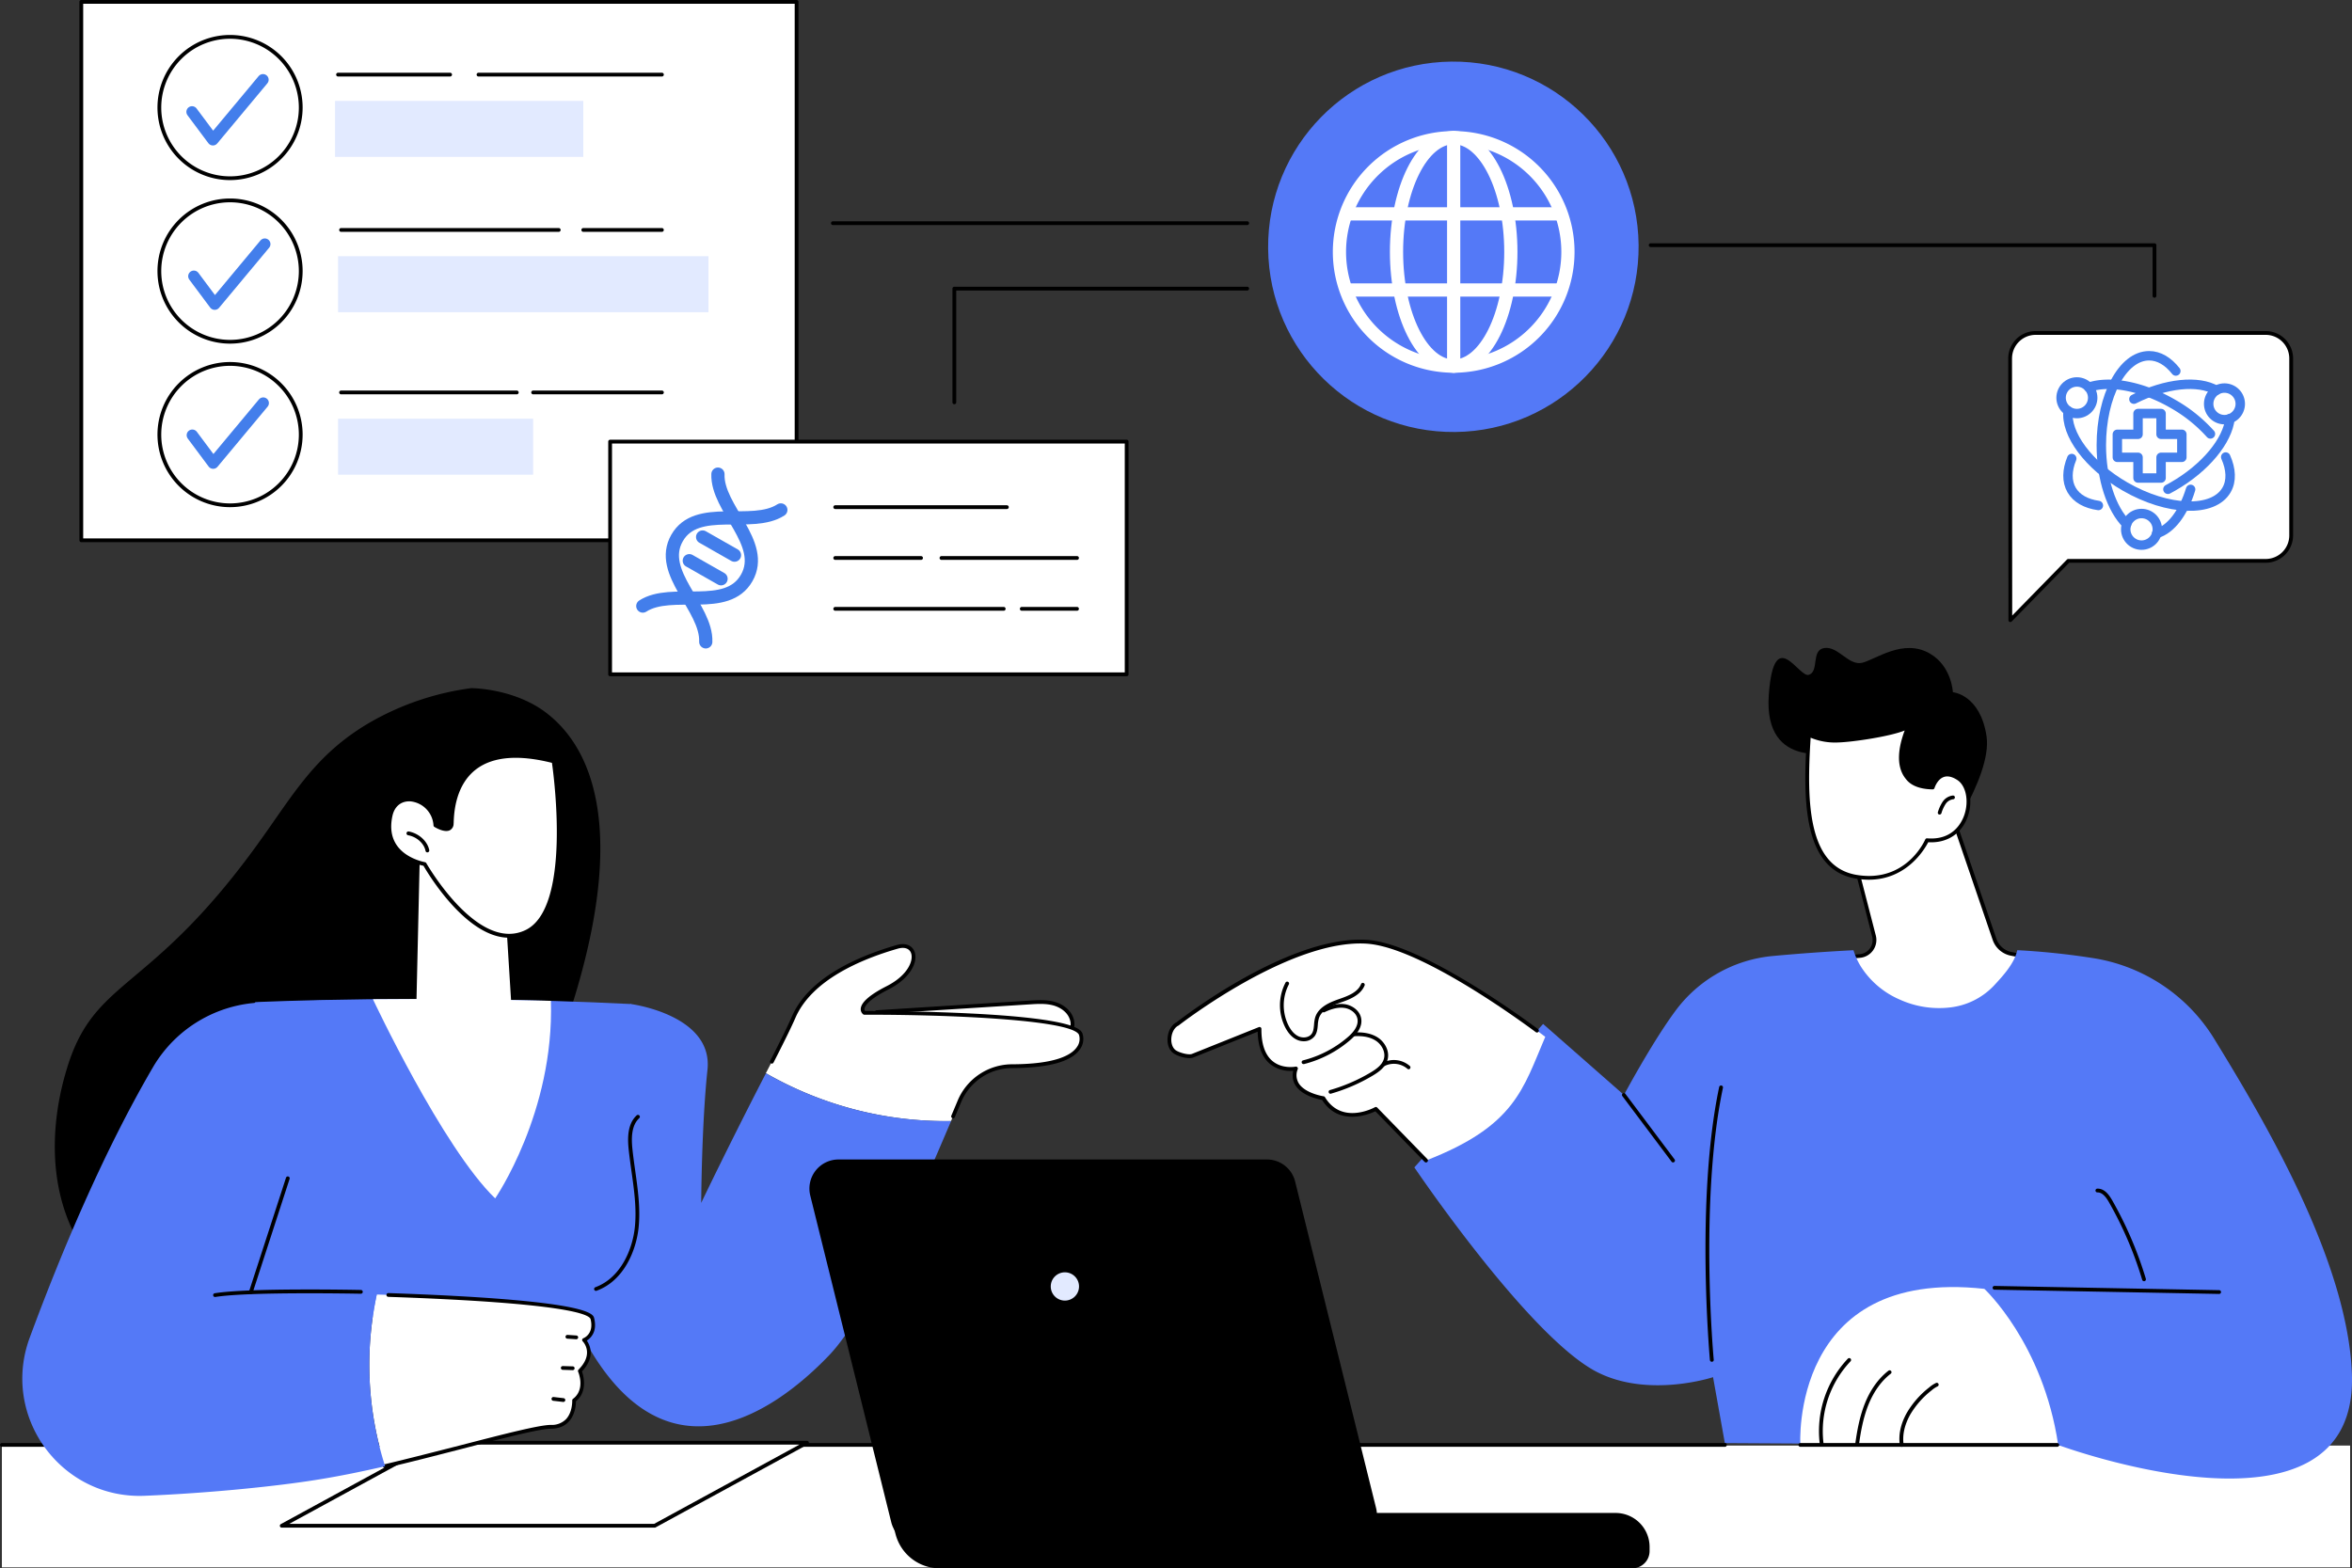 <svg xmlns="http://www.w3.org/2000/svg" viewBox="0 0 1246 831"><rect x="0" y="0" width="1246" height="831" fill="#333333" stroke="none"/><defs><style>.cls-1{fill:#fff;}.cls-2{fill:#5479f7;}.cls-3{fill:#e2eaff;}.cls-4,.cls-5,.cls-6,.cls-7{fill:none;stroke-linecap:round;stroke-linejoin:round;}.cls-4{stroke:#fff;}.cls-4,.cls-6{stroke-width:7px;}.cls-5,.cls-6,.cls-7{stroke:#437eeb;}.cls-5{stroke-width:6px;}.cls-7{stroke-width:5px;}</style></defs><g id="&#x56FE;&#x5C42;_2" data-name="&#x56FE;&#x5C42; 2"><g id="Illustration"><g id="Briefing_with_a_clien" data-name="Briefing with a clien"><rect class="cls-1" x="1" y="765.96" width="1244" height="64.54"></rect><path d="M973.82,398s-39.87,11.54-36.77-30c2.79-37.37,15.88-8.76,21.17-10.42,5.71-1.78,1-13.29,8.36-14.23s12.82,9.64,20.06,7.8,21.68-12.95,35.66-4.9c11.7,6.74,12.26,20.52,12.26,20.52s14.48,1.23,17.83,23.28-26.75,63.11-26.75,63.11Z"></path><path class="cls-1" d="M1035.34,435.52l21.27,62.19a11.72,11.72,0,0,0,8.86,7.72l9.46,1.84s-24.61,53.46-66.1,44.5-32.36-44.5-32.36-44.5l8.78-.71A8.5,8.5,0,0,0,992.79,496l-9.87-38.22S1023.12,425.34,1035.34,435.52Z"></path><path d="M1018,553.77a44.42,44.42,0,0,1-9.4-1c-13.56-2.92-23.24-9-28.79-17.94-8-12.95-4.48-27.19-4.33-27.78a1,1,0,0,1,.89-.75l8.78-.71a7.49,7.49,0,0,0,6.65-9.35L982,458a1,1,0,0,1,.34-1c1.67-1.35,41-32.81,53.69-22.23a1,1,0,0,1,.31.45l21.26,62.19a10.77,10.77,0,0,0,8.11,7.06l9.47,1.84a1,1,0,0,1,.71,1.4,112.19,112.19,0,0,1-17.67,25.87C1045.82,546.9,1032.1,553.77,1018,553.77Zm-40.73-45.56c-.58,3-2.35,14.91,4.25,25.56,5.25,8.49,14.51,14.22,27.5,17,36.85,8,60.53-35.12,64.42-42.79l-8.18-1.6a12.75,12.75,0,0,1-9.62-8.37l-21.17-61.92c-9.6-7.32-39.12,13-50.44,22l9.7,37.59a9.49,9.49,0,0,1-8.42,11.84Z"></path><path class="cls-1" d="M1020.85,445.19s-10.3,23.8-37.29,19.4-27.66-38.73-25.25-75.21a31.79,31.79,0,0,0,15.58,3c11.72-.35,36.05-5,37.2-7.73-4.39,10.31-6.06,20.9-.59,27.51,2.15,2.88,6.2,5,13.37,5.09,0,0,3.42-11.43,13.6-4.8S1043.86,447.09,1020.85,445.19Z"></path><path d="M990,466.13a40.78,40.78,0,0,1-6.6-.55C955,461,955,423.79,957.31,389.32a1,1,0,0,1,.49-.8,1,1,0,0,1,.94,0,31.05,31.05,0,0,0,15.12,2.92c12.51-.38,34.84-5.08,36.33-7.16a1,1,0,0,1,1.3-.51,1,1,0,0,1,.51,1.33c-3.5,8.25-6.48,19.54-.73,26.48,2.18,2.92,6.18,4.49,11.9,4.71.62-1.56,2.36-5.13,5.83-6.4,2.67-1,5.7-.38,9,1.78,5.43,3.54,7.36,12.5,4.5,20.85-3.16,9.23-11,14.33-21,13.76C1019.69,449.73,1010.3,466.13,990,466.13Zm-30.79-75.24c-2.12,33.18-1.87,68.42,24.52,72.72a40.36,40.36,0,0,0,6.39.53c21.14,0,29.44-18.49,29.81-19.35a1,1,0,0,1,1-.59c13.56,1.13,18.29-8.28,19.69-12.37,2.53-7.39.9-15.52-3.7-18.52-2.75-1.8-5.19-2.33-7.23-1.58-3.46,1.27-4.85,5.78-4.86,5.82a1,1,0,0,1-1,.72c-6.76-.12-11.52-2-14.15-5.49-5.71-6.9-3.8-17.32-.65-25.72-7.57,3.13-27.27,6.1-35.13,6.34A33.7,33.7,0,0,1,959.21,390.89Z"></path><path d="M1027.57,431.59a1.13,1.13,0,0,1-.32,0,1,1,0,0,1-.63-1.27,20.87,20.87,0,0,1,2.5-5.46,7.55,7.55,0,0,1,5.44-3.34,1,1,0,0,1,1.07.93,1,1,0,0,1-.93,1.06,5.64,5.64,0,0,0-4,2.52,18.64,18.64,0,0,0-2.23,4.93A1,1,0,0,1,1027.57,431.59Z"></path><path class="cls-2" d="M887.63,535.55a72.34,72.34,0,0,1,51.56-29c11.7-1.08,26.37-2.23,42.72-3.06a37.6,37.6,0,0,0,3.8,8.48,45.8,45.8,0,0,0,20.44,17.55,50.5,50.5,0,0,0,26.59,4.33,37.89,37.89,0,0,0,23.42-11.45c5-5.38,11-11.88,12.51-18.93a386.8,386.8,0,0,1,40.47,4.25,91.94,91.94,0,0,1,64,42.94c25.78,42.05,70.41,116.84,72.8,177,3.85,97-155.58,38-155.58,38l-176.6-1-6.25-34.94s-33.88,11.2-61.24-2.61c-36-18.17-97-108.55-97-108.55l68.21-76,42.83,37.62S875.07,552.51,887.63,535.55Z"></path><path d="M1175.61,685.62h0l-119-2.25a1,1,0,0,1-1-1,1,1,0,0,1,1-1h0l119,2.25a1,1,0,0,1,1,1A1,1,0,0,1,1175.61,685.62Z"></path><path d="M1135.86,678.87a1,1,0,0,1-1-.71,198.47,198.47,0,0,0-17.6-41.11c-1.29-2.26-3.29-5.23-6-5.23h-.15a1,1,0,0,1,0-2h.2c3.71,0,6.16,3.55,7.69,6.24a200.63,200.63,0,0,1,17.79,41.52,1,1,0,0,1-.67,1.25A1,1,0,0,1,1135.86,678.87Z"></path><path d="M906.85,721.56a1,1,0,0,1-1-.91c-.08-.84-7.69-85,4.9-144.67a1,1,0,1,1,2,.41c-12.53,59.37-5,143.24-4.87,144.08a1,1,0,0,1-.9,1.09Z"></path><path d="M886.33,615.93a1,1,0,0,1-.8-.4l-26.07-34.75a1,1,0,0,1,1.6-1.2l26.07,34.75a1,1,0,0,1-.2,1.4A1,1,0,0,1,886.33,615.93Z"></path><path class="cls-1" d="M1090.35,765.62c-30.2.76-136.6,0-136.6,0s-5.7-94.07,97.49-82.7C1051.24,682.92,1082.37,711.76,1090.35,765.62Z"></path><path d="M1007.46,766.62a1,1,0,0,1-1-.85c-.81-5.56.44-11.34,3.72-17.18A47.74,47.74,0,0,1,1022,735.17a15.43,15.43,0,0,1,3.63-2.39,1,1,0,0,1,1.31.51,1,1,0,0,1-.51,1.32,14.06,14.06,0,0,0-3.16,2.11,46,46,0,0,0-11.32,12.85c-3,5.44-4.23,10.8-3.48,15.91a1,1,0,0,1-.85,1.13Z"></path><path d="M983.92,765.63h-.15a1,1,0,0,1-.85-1.13c.9-6.34,2.2-13.77,5-20.78,2.93-7.36,7.26-13.38,12.52-17.43a1,1,0,0,1,1.41.19,1,1,0,0,1-.19,1.4c-5,3.82-9.08,9.56-11.89,16.58-2.71,6.81-4,14.1-4.86,20.32A1,1,0,0,1,983.92,765.63Z"></path><path d="M965,765.63a1,1,0,0,1-1-.88,55.83,55.83,0,0,1,15-44.92,1,1,0,0,1,1.36,1.46A53.85,53.85,0,0,0,966,764.52a1,1,0,0,1-.87,1.11Z"></path><path class="cls-1" d="M818.62,549.38s-63-48.57-94.86-50.4c-41.33-2.38-99.93,43.54-99.93,43.54-4.72,2.25-5.9,11.09-1.93,14.49,2,1.67,7.41,3.25,9.84,2.42l35.51-14.25c-.24,25,19.26,21,19.26,21C682,579.12,701,581.92,701,581.92c9.51,15.73,27.81,5.69,27.81,5.69l26.59,27.32C802.71,596.61,806.8,577,818.62,549.38Z"></path><path d="M755.41,615.93a1,1,0,0,1-.71-.3l-26.08-26.8c-3.49,1.65-19.35,8.08-28.22-6-2.14-.38-10.81-2.26-14.21-7.9a9.83,9.83,0,0,1-1.07-7.56,17.26,17.26,0,0,1-12.23-3.55c-4.23-3.48-6.45-9.25-6.63-17.16l-34.15,13.7c-2.8,1-8.66-.7-10.86-2.59s-3.1-5.07-2.63-8.57,2.24-6.32,4.68-7.54c3.4-2.65,59.65-46,100.52-43.68,27.09,1.56,76.52,36.61,91,47.32a1,1,0,0,1-1.19,1.61C799.26,536.29,750.24,501.5,723.7,500c-40.52-2.33-98.67,42.87-99.25,43.32a.76.76,0,0,1-.19.12c-1.88.9-3.28,3.21-3.66,6s.37,5.44,1.95,6.8,6.83,2.92,8.86,2.22l35.47-14.22a1,1,0,0,1,1.37.93c-.07,8,1.92,13.79,5.92,17.09,5.19,4.28,12.07,2.94,12.14,2.93a1,1,0,0,1,1,.32,1,1,0,0,1,.19,1,8.32,8.32,0,0,0,.45,7.37c3.33,5.52,13.16,7,13.26,7a1,1,0,0,1,.71.48c8.91,14.73,25.76,5.71,26.47,5.32a1,1,0,0,1,1.2.18l26.59,27.32a1,1,0,0,1,0,1.42A1,1,0,0,1,755.41,615.93Z"></path><path d="M690.65,551.72a8.45,8.45,0,0,1-3.39-.71c-2.59-1.12-4.77-3.4-6.47-6.77a26,26,0,0,1,.26-23.64,1,1,0,0,1,1.76.94,24,24,0,0,0-.23,21.8c1.48,2.94,3.33,4.9,5.48,5.84s5.31.69,6.81-1.38c.94-1.31,1.09-3,1.26-4.87a18.93,18.93,0,0,1,.59-3.78c1.62-5.34,7.25-7.91,12.54-9.73s10.06-3.74,11.79-8a1,1,0,0,1,1.86.76c-2.23,5.44-8.71,7.66-13,9.13-4.81,1.64-9.91,3.93-11.26,8.41a16.16,16.16,0,0,0-.52,3.38c-.18,2-.36,4.11-1.63,5.86A7.12,7.12,0,0,1,690.65,551.72Z"></path><path d="M690.6,563.82a1,1,0,0,1-1-.76,1,1,0,0,1,.72-1.21,58.15,58.15,0,0,0,23.55-12.18c4-3.4,5.75-6.64,5.28-9.62-.53-3.42-4-5.63-7.11-6-3.82-.51-7.73,1-10.34,2.27a1,1,0,1,1-.84-1.82c2.83-1.32,7.1-3,11.44-2.43,3.87.51,8.15,3.32,8.83,7.72.58,3.71-1.43,7.56-6,11.44a60.18,60.18,0,0,1-24.36,12.6Z"></path><path d="M705,579.54a1,1,0,0,1-.28-2,91.15,91.15,0,0,0,21.49-9.33c2.9-1.73,6-3.93,6.91-7.11,1.09-3.76-1.28-7.68-4.19-9.61s-6.65-2.69-11.4-2.43a1,1,0,1,1-.1-2c5.18-.27,9.42.65,12.6,2.77,3.52,2.33,6.37,7.14,5,11.83-1.11,3.84-4.57,6.34-7.81,8.27a93.34,93.34,0,0,1-22,9.53A.84.84,0,0,1,705,579.54Z"></path><path d="M746.25,566.58a1,1,0,0,1-.66-.26,11,11,0,0,0-12-1.52,1,1,0,0,1-1.35-.44,1,1,0,0,1,.44-1.34,12.89,12.89,0,0,1,14.19,1.81,1,1,0,0,1,.08,1.41A1,1,0,0,1,746.25,566.58Z"></path><path d="M913.8,766.62H1a1,1,0,0,1,0-2H913.8a1,1,0,0,1,0,2Z"></path><path d="M1089.86,766.62H953.75a1,1,0,0,1,0-2h136.11a1,1,0,0,1,0,2Z"></path><polygon class="cls-1" points="149.29 808.45 346.77 808.45 427.48 764.49 229.99 764.49 149.29 808.45"></polygon><path d="M346.77,809.45H149.29a1,1,0,0,1-1-.75,1,1,0,0,1,.49-1.13l80.7-44a1,1,0,0,1,.48-.12H427.48a1,1,0,0,1,1,.75,1,1,0,0,1-.49,1.13l-80.7,44A1,1,0,0,1,346.77,809.45Zm-193.56-2H346.52l77-42H230.25Z"></path><path d="M158.53,708.61c-46.64,5.62-90.2-11-112.9-44.17-27.58-40.25-13.13-88.42-10.26-98,14.61-48.73,43.5-39.47,101-119,19.15-26.5,30.4-47.53,59.36-64.5a145.9,145.9,0,0,1,54-18.32s22.45,0,39.55,13c28.33,21.53,45.46,73.6,4,183.12Z"></path><path class="cls-1" d="M567.6,539.56c-1.41-4-5.33-6.72-9.44-7.81s-8.44-.84-12.69-.57l-81,5.12c18,9.43,38.28,13.59,58.48,14.76C531.37,551.55,573.6,556.54,567.6,539.56Z"></path><path d="M543.1,553.11c-6.55,0-12.9-.5-17.06-.82-1.29-.1-2.35-.19-3.12-.23-22.72-1.32-42.53-6.32-58.89-14.88a1,1,0,0,1,.4-1.88l81-5.12c4.08-.25,8.7-.55,13,.6,4.94,1.32,8.72,4.48,10.13,8.45,1.07,3,.79,5.66-.84,7.78C564,551.91,553.28,553.11,543.1,553.11Zm-74.85-16.05c15.45,7.42,33.86,11.79,54.79,13l3.15.23c9.41.74,34.41,2.7,39.94-4.5,1.2-1.57,1.38-3.5.53-5.89-1.18-3.35-4.46-6-8.76-7.19-4-1.06-8.25-.79-12.36-.53Z"></path><path class="cls-1" d="M420.49,538.89c10.13-23.32,43.31-33.87,54.84-37.19s13.12,12.42-5.12,21.69-12.3,13.29-12.3,13.29,109.42-.35,114.61,11.24c0,0,6.87,16.86-36.3,17a30.4,30.4,0,0,0-28,18.63c-1.33,3.19-2.82,6.72-4.41,10.47a191.07,191.07,0,0,1-98.08-25.38C412.47,555.7,417.91,544.82,420.49,538.89Z"></path><path d="M504.9,592.55a1.09,1.09,0,0,1-.39-.08,1,1,0,0,1-.53-1.31c1.37-3.24,1.89-4.46,2.86-6.78l.5-1.21a31.35,31.35,0,0,1,28.88-19.24c23.28-.09,31.5-5,34.3-9.15a7.28,7.28,0,0,0,1.07-6.49c-3.6-8-70-10.76-113.68-10.61h0a1,1,0,0,1-.56-.17,3.42,3.42,0,0,1-1.36-3c.21-3.42,4.84-7.45,13.76-12,11.37-5.78,14.36-13.78,12.85-17.62-.94-2.38-3.55-3.21-7-2.22-20,5.75-45.57,16.78-54.21,36.63-2,4.61-5.9,12.59-11.61,23.73a1,1,0,0,1-1.34.44,1,1,0,0,1-.44-1.35c5.69-11.1,9.58-19.05,11.56-23.61,8.94-20.58,35.11-31.89,55.48-37.76,5.34-1.54,8.36.75,9.41,3.41,2.09,5.3-2,14.16-13.8,20.13-11.13,5.66-12.57,9.08-12.67,10.28a1.52,1.52,0,0,0,.31,1.12c3.49,0,29.12,0,55,1.28,56.63,2.75,59.26,8.62,60.12,10.55a9.28,9.28,0,0,1-1.21,8.34c-4.44,6.62-16.55,10-36,10.08a29.34,29.34,0,0,0-27,18l-.51,1.2c-1,2.32-1.48,3.55-2.86,6.79A1,1,0,0,1,504.9,592.55Z"></path><path class="cls-2" d="M334.18,532s43.72,5.7,40.61,34.87-3.32,70.5-3.32,70.5,14.63-30.64,34.3-68.69A191.07,191.07,0,0,0,503.85,594c-18.41,43.31-44.14,102.74-64.61,124.12-28.9,30.2-95.54,79.8-140.09-30.7S334.18,532,334.18,532Z"></path><path class="cls-2" d="M334.18,532l27,29.48s-18.87,102.29-24.72,115.91C321,713.29,150.25,693.54,115.16,691.89S62.47,657.17,61.29,644s74-113,74-113S225.82,526.62,334.18,532Z"></path><path d="M315.74,684a1,1,0,0,1-.94-.66,1,1,0,0,1,.59-1.28c13.59-5,19.77-20.28,20.94-31.91,1-9.82-.43-19.85-1.8-29.55-.52-3.74-1.06-7.6-1.47-11.4-.64-6.06-.73-13.61,4.23-18.2a1,1,0,1,1,1.36,1.47c-4.31,4-4.19,10.92-3.6,16.52.4,3.77.94,7.61,1.46,11.33,1.39,9.82,2.81,20,1.81,30-1.23,12.21-7.78,28.33-22.24,33.59A1,1,0,0,1,315.74,684Z"></path><path class="cls-1" d="M199.61,685.92c50.79,1.61,112.33,5.13,114.21,12.77,2.19,8.86-4.43,11.28-4.43,11.28s7,7.1-2.21,16.41c0,0,4.34,10-3.05,15.59,0,0,.73,14-12.28,14-10.06,0-47.91,11.74-87.83,20.88A176.65,176.65,0,0,1,199.61,685.92Z"></path><path d="M204,777.88a1,1,0,0,1-.23-2c13.29-3.17,27.43-6.82,39.91-10,23.46-6.06,42-10.85,48.14-10.87a10.56,10.56,0,0,0,8-3c3.58-3.78,3.32-9.88,3.32-9.94a1,1,0,0,1,.4-.85c6.66-5,2.9-14,2.73-14.4a1,1,0,0,1,.21-1.1c8.45-8.51,2.47-14.73,2.21-15a1,1,0,0,1-.27-.92,1,1,0,0,1,.64-.72c.23-.09,5.73-2.27,3.8-10.11-.61-2.47-12.27-8.56-107.17-11.81a1,1,0,0,1,.07-2c106.66,3.66,108.45,10.94,109,13.33,1.78,7.19-1.89,10.58-3.88,11.84,1.64,2.39,4.63,8.72-2.57,16.33.82,2.36,3.1,10.68-3.2,15.83,0,1.71-.32,7.12-3.87,10.87-2.29,2.43-5.46,3.66-9.42,3.68-5.9,0-25.25,5-47.65,10.81-12.49,3.22-26.64,6.87-39.95,10Z"></path><path class="cls-2" d="M15.74,708.8C31.89,665.07,54.42,611,81.14,565.31a69.39,69.39,0,0,1,57.77-34.13L175.62,530,132.9,684.6s30.64.18,66.71,1.32a176.65,176.65,0,0,0,4.41,91c-11.75,2.69-23.68,5.16-35.14,7-21.55,3.54-57.93,7.25-92.3,8.65C32.23,794.39.35,750.44,15.74,708.8Z"></path><path d="M305.25,709.62h-.07l-4.65-.3a1,1,0,1,1,.13-2l4.65.31a1,1,0,0,1-.06,2Z"></path><path d="M303.4,726h0l-5.27-.17a1,1,0,0,1-1-1,1,1,0,0,1,1-1l5.27.16a1,1,0,0,1,0,2Z"></path><path d="M298.46,742.84h-.11l-5.28-.61a1,1,0,0,1,.23-2l5.28.62a1,1,0,0,1,.88,1.1A1,1,0,0,1,298.46,742.84Z"></path><path d="M114,687.24a1,1,0,0,1-.15-2c18-2.92,74.92-1.78,77.33-1.73a1,1,0,0,1,1,1,1,1,0,0,1-1,1c-.59,0-59.13-1.19-77,1.7Z"></path><path d="M132.9,685.6a1.06,1.06,0,0,1-.31-.05,1,1,0,0,1-.65-1.26L151.53,624a1,1,0,0,1,1.9.62l-19.58,60.33A1,1,0,0,1,132.9,685.6Z"></path><path class="cls-1" d="M222.59,444.9l-1.94,84.43-23.09.13s36.9,78.62,64.76,105.53c0,0,31.37-45.57,29.52-104.68l-21.11-.45-3-48.22Z"></path><path class="cls-1" d="M293.32,403.41s12,77.6-14.47,90.3S225,457.85,225,457.85s-22.9-3.73-18.07-25.76c3.06-14,22.45-9.64,23.75,5.2,0,0,8.27,5.17,8.65-1S239.43,389.53,293.32,403.41Z"></path><path d="M269.59,496.86c-22.44,0-42.69-33.71-45.24-38.11-2.17-.45-11-2.64-15.87-9.84-3.14-4.63-4-10.36-2.54-17,1.6-7.27,7.1-9.54,11.71-9.24a15.59,15.59,0,0,1,14,14.06c1.74,1,4.53,2.11,5.85,1.43.19-.1.78-.4.87-1.86,0-.24,0-.52,0-.85.24-5.14,1-20.75,13-29.63,9.46-7,23.65-8.11,42.18-3.34a1,1,0,0,1,.74.81c.49,3.2,11.78,78.49-15,91.36A22.1,22.1,0,0,1,269.59,496.86ZM216.8,424.6c-4.53,0-7.84,2.83-8.9,7.7-1.34,6.12-.59,11.33,2.24,15.49,5,7.37,14.91,9,15,9.07a1,1,0,0,1,.71.5c.27.47,27.26,47.6,52.56,35.45,24.22-11.63,15.07-81.09,14-88.6-17.6-4.42-31-3.35-39.86,3.18-11.26,8.31-12,23.21-12.2,28.11,0,.34,0,.64-.05.88a3.86,3.86,0,0,1-1.95,3.52c-2.88,1.49-7.69-1.42-8.23-1.76a1,1,0,0,1-.47-.76,13.61,13.61,0,0,0-12.15-12.76Z"></path><path d="M226.44,451.66a1,1,0,0,1-1-.8c-.8-4-4.69-7.47-9.25-8.29a1,1,0,0,1,.35-2c5.34,1,9.9,5.11,10.86,9.86a1,1,0,0,1-.78,1.18A.65.65,0,0,1,226.44,451.66Z"></path><path d="M497.85,831H864.72a9.17,9.17,0,0,0,9.17-9.17v-2.16a18,18,0,0,0-18-18H471.41l3.09,11.47A24.18,24.18,0,0,0,497.85,831Z"></path><path d="M487.13,817.71H714a14.91,14.91,0,0,0,14.47-18.5l-42.88-173a14.92,14.92,0,0,0-14.47-11.33H444.25a14.92,14.92,0,0,0-14.48,18.5l42.88,173A14.91,14.91,0,0,0,487.13,817.71Z"></path><path d="M714,818.21H487.13a15.39,15.39,0,0,1-15-11.71l-42.88-173a15.42,15.42,0,0,1,15-19.13H671.12a15.39,15.39,0,0,1,15,11.71l42.88,173a15.43,15.43,0,0,1-15,19.12ZM444.25,615.4a14.43,14.43,0,0,0-14,17.89l42.88,173a14.38,14.38,0,0,0,14,11H714a14.41,14.41,0,0,0,14-17.88l-42.88-173a14.4,14.4,0,0,0-14-11Z"></path><path class="cls-3" d="M556.65,681.65a7.49,7.49,0,1,0,7.49-7.49A7.49,7.49,0,0,0,556.65,681.65Z"></path><path d="M1141.36,157.75a1,1,0,0,1-1-1V130.91H874.46a1,1,0,0,1,0-2h266.9a1,1,0,0,1,1,1v26.84A1,1,0,0,1,1141.36,157.75Z"></path><circle class="cls-2" cx="770.04" cy="129.91" r="98.13" transform="matrix(1, -0.01, 0.01, 1, -1.4, 8.56)"></circle><path class="cls-4" d="M770.1,194a60.52,60.52,0,1,0-60.51-60.51A60.5,60.5,0,0,0,770.1,194Z"></path><path class="cls-4" d="M770.1,72.92c-16.74,0-30.28,27.08-30.28,60.51S753.36,194,770.1,194s30.29-27.08,30.29-60.52S786.79,72.92,770.1,72.92Z"></path><line class="cls-4" x1="825.53" y1="113.32" x2="714.56" y2="113.32"></line><line class="cls-4" x1="825.53" y1="153.66" x2="714.56" y2="153.66"></line><line class="cls-4" x1="770.1" y1="72.92" x2="770.1" y2="194"></line><rect class="cls-1" x="43.07" y="1" width="378.93" height="285.27"></rect><path d="M422,287.27H43.07a1,1,0,0,1-1-1V1a1,1,0,0,1,1-1H422a1,1,0,0,1,1,1V286.27A1,1,0,0,1,422,287.27Zm-377.93-2H421V2H44.07Z"></path><circle class="cls-1" cx="121.87" cy="56.98" r="37.44" transform="translate(38.41 162.5) rotate(-76.72)"></circle><path d="M121.87,95.43A38.45,38.45,0,1,1,160.32,57,38.49,38.49,0,0,1,121.87,95.43Zm0-74.89A36.45,36.45,0,1,0,158.32,57,36.49,36.49,0,0,0,121.87,20.54Z"></path><polyline class="cls-5" points="101.73 59.27 112.79 74.08 139.32 42.25"></polyline><circle class="cls-1" cx="121.87" cy="230.29" r="37.44" transform="translate(-130.25 295.99) rotate(-76.72)"></circle><path d="M121.87,268.73a38.45,38.45,0,1,1,38.45-38.44A38.48,38.48,0,0,1,121.87,268.73Zm0-74.89a36.45,36.45,0,1,0,36.45,36.45A36.49,36.49,0,0,0,121.87,193.84Z"></path><polyline class="cls-5" points="101.88 230.59 112.93 245.41 139.46 213.57"></polyline><circle class="cls-1" cx="121.87" cy="143.63" r="37.44" transform="translate(-45.92 229.25) rotate(-76.72)"></circle><path d="M121.87,182.08a38.45,38.45,0,1,1,38.45-38.45A38.49,38.49,0,0,1,121.87,182.08Zm0-74.89a36.45,36.45,0,1,0,36.45,36.44A36.49,36.49,0,0,0,121.87,107.19Z"></path><polyline class="cls-5" points="102.69 146.36 113.75 161.18 140.28 129.34"></polyline><rect class="cls-3" x="177.48" y="53.46" width="131.53" height="29.67"></rect><path d="M350.66,40.54H253.5a1,1,0,0,1,0-2h97.16a1,1,0,0,1,0,2Z"></path><path d="M238.45,40.54H179.09a1,1,0,0,1,0-2h59.36a1,1,0,0,1,0,2Z"></path><rect class="cls-3" x="179.09" y="135.76" width="196.23" height="29.67"></rect><path d="M350.66,122.84H309a1,1,0,0,1,0-2h41.65a1,1,0,0,1,0,2Z"></path><path d="M296,122.84H180.69a1,1,0,0,1,0-2H296a1,1,0,0,1,0,2Z"></path><rect class="cls-3" x="179.09" y="221.85" width="103.35" height="29.67"></rect><path d="M350.66,208.94H282.44a1,1,0,0,1,0-2h68.22a1,1,0,0,1,0,2Z"></path><path d="M273.77,208.94H180.69a1,1,0,0,1,0-2h93.08a1,1,0,0,1,0,2Z"></path><rect class="cls-1" x="323.22" y="234.02" width="273.65" height="123.28"></rect><path d="M596.86,358.3H323.22a1,1,0,0,1-1-1V234a1,1,0,0,1,1-1H596.86a1,1,0,0,1,1,1V357.3A1,1,0,0,1,596.86,358.3Zm-272.64-2H595.86V235H324.22Z"></path><path d="M533.4,269.72H442.48a1,1,0,0,1,0-2H533.4a1,1,0,0,1,0,2Z"></path><path d="M570.57,296.66H498.76a1,1,0,0,1,0-2h71.81a1,1,0,0,1,0,2Z"></path><path d="M487.94,296.66H442.48a1,1,0,0,1,0-2h45.46a1,1,0,0,1,0,2Z"></path><path d="M570.57,323.6H541.29a1,1,0,0,1,0-2h29.28a1,1,0,0,1,0,2Z"></path><path d="M531.73,323.6H442.48a1,1,0,0,1,0-2h89.25a1,1,0,0,1,0,2Z"></path><path class="cls-6" d="M373.89,340.1c.64-18.29-25.71-36.57-15.23-55s39.64-5,55-14.91"></path><path class="cls-6" d="M380.34,251.22c-.64,18.29,25.72,36.57,15.24,55s-39.64,5-55.05,14.91"></path><line class="cls-6" x1="372.22" y1="284.54" x2="389.11" y2="294.16"></line><line class="cls-6" x1="365.16" y1="297.09" x2="381.98" y2="306.67"></line><path d="M505.57,214.19a1,1,0,0,1-1-1V152.93a1,1,0,0,1,1-1H660.72a1,1,0,0,1,0,2H506.57v59.26A1,1,0,0,1,505.57,214.19Z"></path><path d="M660.72,119.26H441.24a1,1,0,0,1,0-2H660.72a1,1,0,0,1,0,2Z"></path><path class="cls-1" d="M1064.9,189.91a13.48,13.48,0,0,1,13.48-13.48h121.93a13.48,13.48,0,0,1,13.49,13.48V283.7a13.48,13.48,0,0,1-13.49,13.48H1095.74L1065,328.61Z"></path><path d="M1065,329.61a1,1,0,0,1-1-1l-.11-138.7a14.5,14.5,0,0,1,14.48-14.48h121.93a14.5,14.5,0,0,1,14.49,14.48V283.7a14.5,14.5,0,0,1-14.49,14.48H1096.16l-30.44,31.13A1,1,0,0,1,1065,329.61Zm.89-139.7.1,136.25,29-29.67a1,1,0,0,1,.72-.31h104.57a12.49,12.49,0,0,0,12.49-12.48V189.91a12.5,12.5,0,0,0-12.49-12.48H1078.38A12.5,12.5,0,0,0,1065.9,189.91Z"></path><path class="cls-7" d="M1152.67,196.59c-4-5.1-8.89-8.09-14.16-8.09-14,0-25.31,21.21-25.31,47.4,0,18.1,5.42,33.85,13.39,41.82"></path><path class="cls-7" d="M1142.5,282.71c7.74-2.31,14.27-11.17,18-23.41"></path><path class="cls-7" d="M1171,229.92A78.9,78.9,0,0,0,1151.15,214c-16.54-9.57-33.81-12.56-44.65-8.77"></path><path class="cls-7" d="M1095.61,217.72h0c-1.43,12.16,10.69,28.87,30.23,40.11,22.68,13.08,46.72,13.87,53.7,1.79,2.79-4.82,2.43-11-.44-17.46"></path><path class="cls-7" d="M1130.46,211.5c17.06-8.57,34.17-10.21,43.66-4.66"></path><path class="cls-7" d="M1111.64,267.84c-6.5-.92-11.56-3.67-14.19-8.22s-2.47-10.48.08-16.66"></path><path class="cls-7" d="M1181.37,221.79c-1.27,11.6-12.79,26-30.22,36-.87.52-1.79,1-2.67,1.47"></path><circle class="cls-7" cx="1100.26" cy="210.76" r="8.37"></circle><circle class="cls-7" cx="1178.44" cy="213.99" r="8.37"></circle><circle class="cls-7" cx="1134.5" cy="280.47" r="8.37"></circle><polygon class="cls-7" points="1155.86 230.12 1144.85 230.12 1144.85 219.12 1132.65 219.12 1132.65 230.12 1121.69 230.12 1121.69 242.32 1132.65 242.32 1132.65 253.28 1144.85 253.28 1144.85 242.32 1155.86 242.32 1155.86 230.12"></polygon></g></g></g></svg>